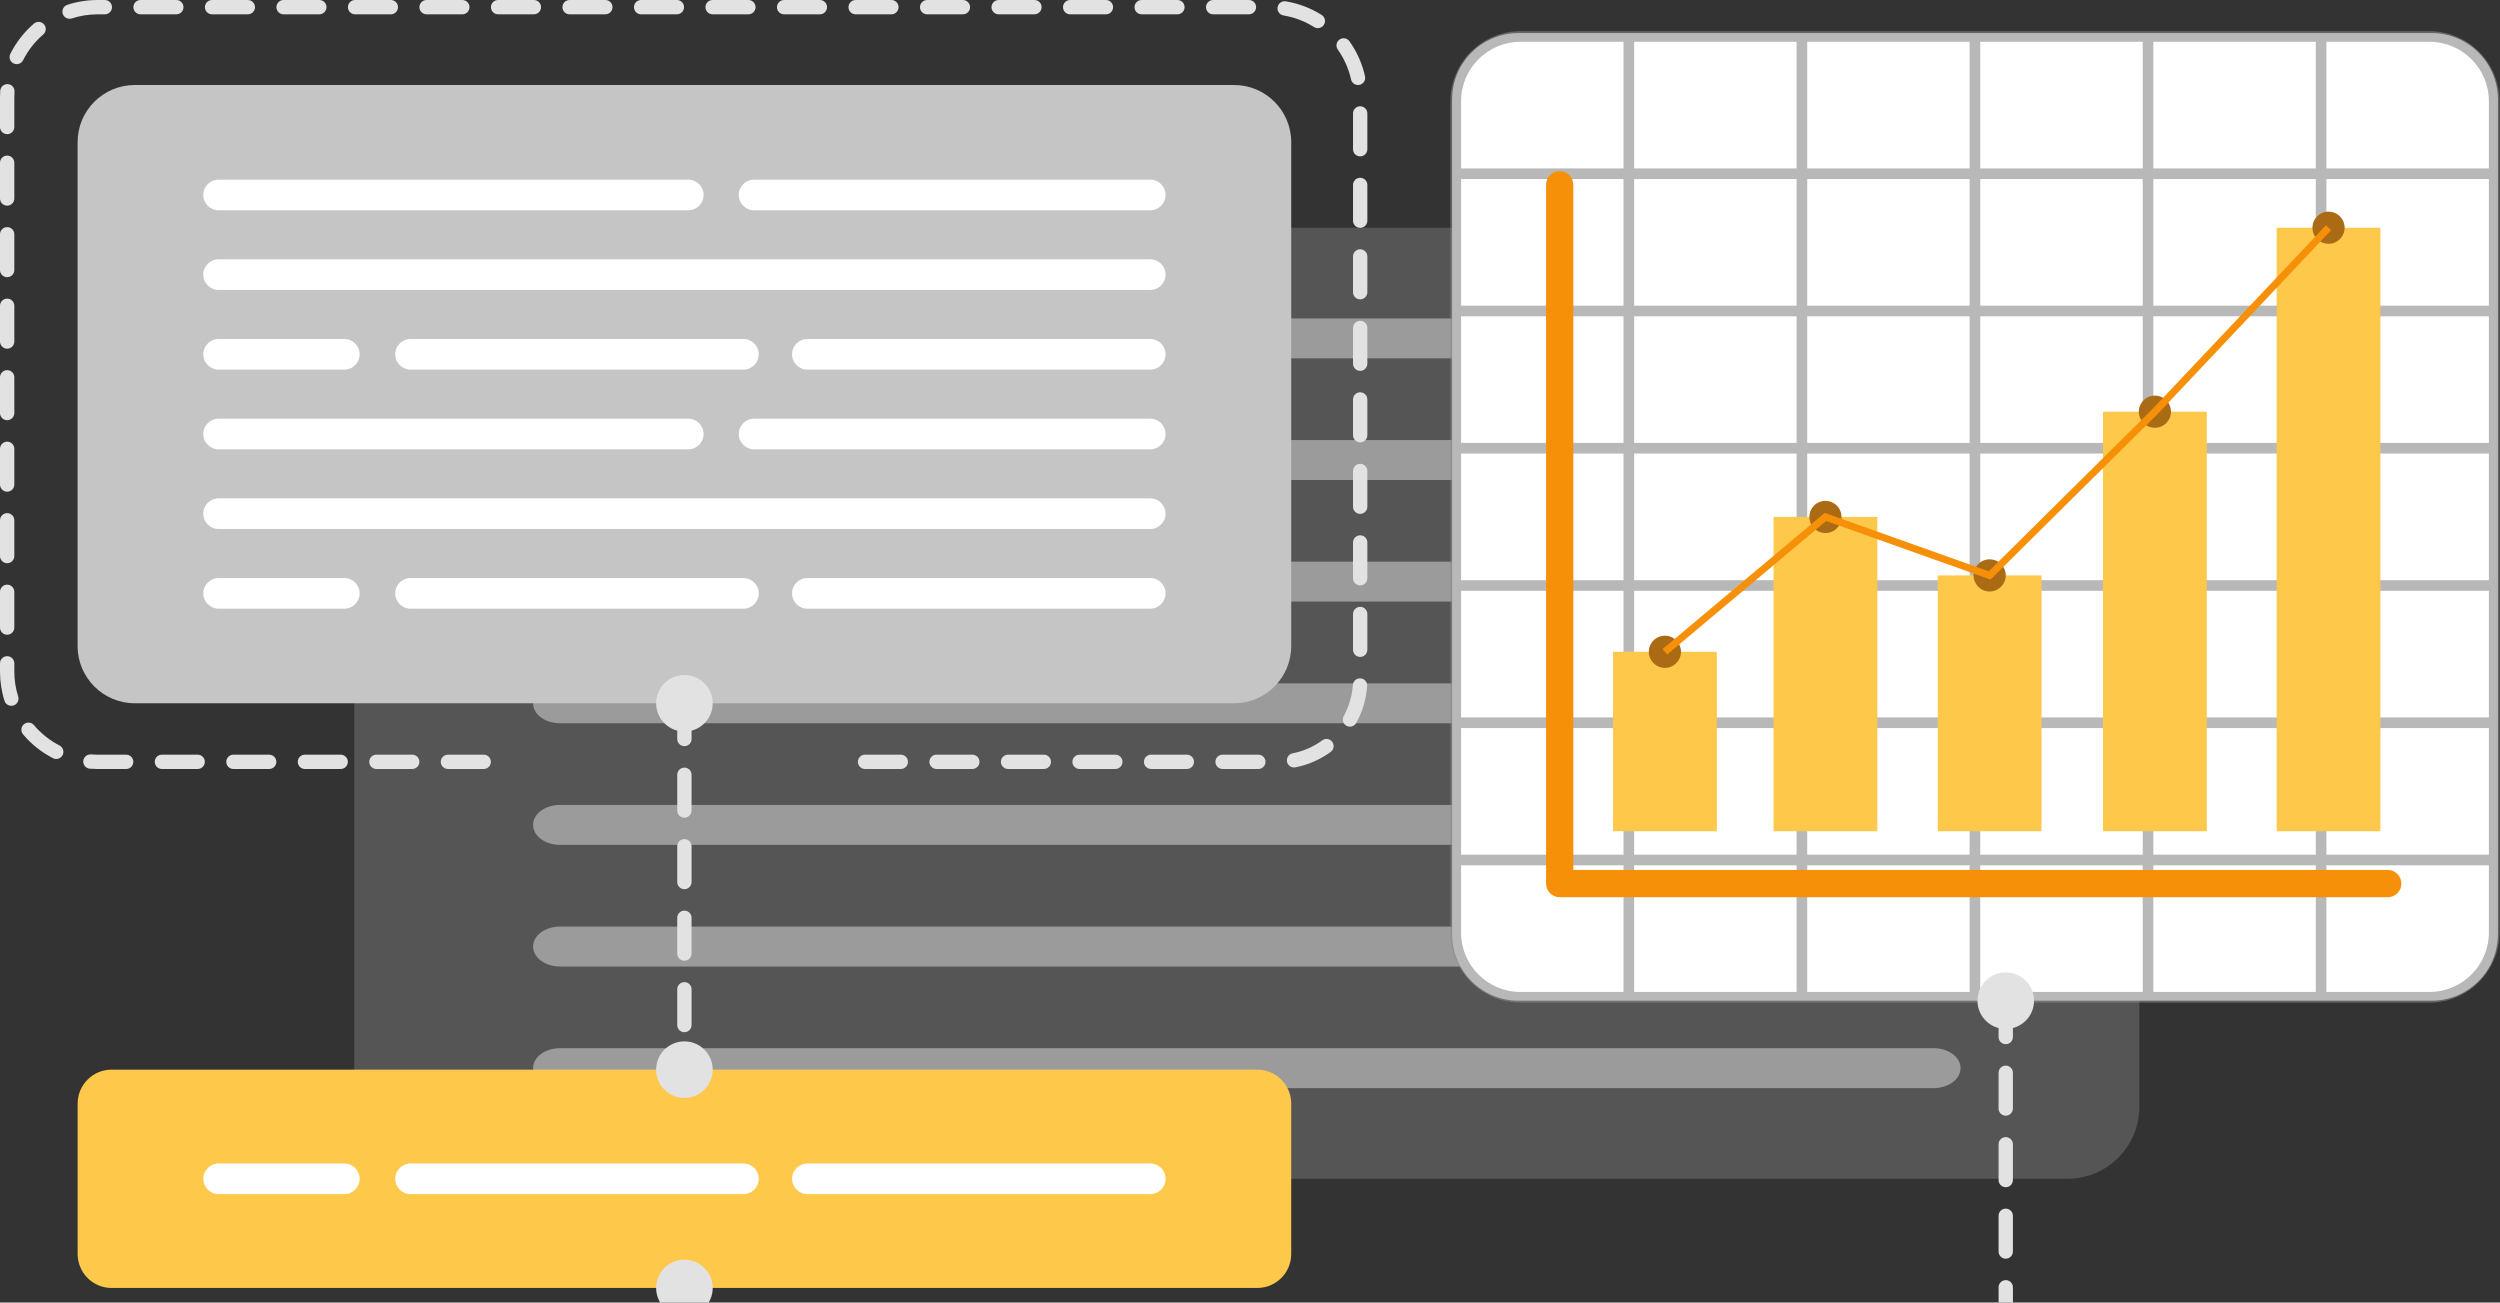 <svg width="119" height="62" viewBox="0 0 119 62" fill="none" xmlns="http://www.w3.org/2000/svg">
<rect x="0" y="0" width="119" height="62" fill="#333333" stroke="none"/>
<path d="M98.407 56.111H20.291C18.399 56.111 16.865 54.577 16.865 52.685V14.267C16.865 12.375 18.399 10.841 20.291 10.841H98.407C100.299 10.841 101.833 12.375 101.833 14.267V52.685C101.833 54.577 100.299 56.111 98.407 56.111Z" fill="#555555"/>
<path d="M92.046 17.058H26.652C25.947 17.058 25.375 16.632 25.375 16.108C25.375 15.582 25.946 15.158 26.652 15.158H92.046C92.751 15.158 93.323 15.584 93.323 16.108C93.322 16.632 92.751 17.058 92.046 17.058Z" fill="#9B9B9B"/>
<path d="M92.046 22.848H26.652C25.947 22.848 25.375 22.422 25.375 21.898C25.375 21.372 25.946 20.948 26.652 20.948H92.046C92.75 20.948 93.323 21.374 93.323 21.898C93.322 22.422 92.75 22.848 92.046 22.848Z" fill="#9B9B9B"/>
<path d="M92.046 28.637H26.652C25.947 28.637 25.375 28.211 25.375 27.686C25.375 27.161 25.946 26.736 26.652 26.736H92.046C92.75 26.736 93.323 27.162 93.323 27.686C93.322 28.212 92.75 28.637 92.046 28.637Z" fill="#9B9B9B"/>
<path d="M92.046 34.427H26.652C25.947 34.427 25.375 34.001 25.375 33.477C25.375 32.951 25.946 32.526 26.652 32.526H92.046C92.75 32.526 93.323 32.952 93.323 33.477C93.322 34.001 92.75 34.427 92.046 34.427Z" fill="#9B9B9B"/>
<path d="M92.046 40.216H26.652C25.947 40.216 25.375 39.789 25.375 39.265C25.375 38.74 25.946 38.315 26.652 38.315H92.046C92.75 38.315 93.323 38.741 93.323 39.265C93.322 39.791 92.75 40.216 92.046 40.216Z" fill="#9B9B9B"/>
<path d="M92.046 46.006H26.652C25.947 46.006 25.375 45.58 25.375 45.055C25.375 44.53 25.946 44.105 26.652 44.105H92.046C92.75 44.105 93.323 44.531 93.323 45.055C93.322 45.58 92.75 46.006 92.046 46.006Z" fill="#9B9B9B"/>
<path d="M92.046 51.794H26.652C25.947 51.794 25.375 51.368 25.375 50.844C25.375 50.319 25.946 49.894 26.652 49.894H92.046C92.75 49.894 93.323 50.32 93.323 50.844C93.322 51.369 92.75 51.794 92.046 51.794Z" fill="#9B9B9B"/>
<path d="M115.74 47.633H72.28C70.534 47.633 69.12 46.218 69.12 44.473V4.734C69.12 2.988 70.534 1.574 72.28 1.574H115.74C117.486 1.574 118.9 2.988 118.9 4.734V44.473C118.9 46.217 117.486 47.633 115.74 47.633Z" fill="white"/>
<g opacity="0.6">
<path d="M115.642 47.724H72.373C70.534 47.724 69.039 46.229 69.039 44.39V4.817C69.039 2.979 70.534 1.484 72.373 1.484H115.642C117.48 1.484 118.975 2.979 118.975 4.817V44.39C118.975 46.229 117.48 47.724 115.642 47.724ZM72.374 1.99C70.816 1.99 69.547 3.258 69.547 4.817V44.39C69.547 45.949 70.816 47.217 72.374 47.217H115.643C117.202 47.217 118.47 45.949 118.47 44.39V4.817C118.47 3.258 117.202 1.99 115.643 1.99H72.374Z" fill="#898989"/>
<path d="M118.723 40.683H69.294V41.189H118.723V40.683Z" fill="#898989"/>
<path d="M118.723 34.15H69.294V34.656H118.723V34.15Z" fill="#898989"/>
<path d="M118.723 27.617H69.294V28.123H118.723V27.617Z" fill="#898989"/>
<path d="M118.723 21.082H69.294V21.589H118.723V21.082Z" fill="#898989"/>
<path d="M118.723 14.55H69.294V15.056H118.723V14.55Z" fill="#898989"/>
<path d="M118.723 8.017H69.294V8.523H118.723V8.017Z" fill="#898989"/>
<path d="M110.737 1.737H110.231V47.47H110.737V1.737Z" fill="#898989"/>
<path d="M102.499 1.737H101.993V47.47H102.499V1.737Z" fill="#898989"/>
<path d="M94.26 1.737H93.754V47.47H94.26V1.737Z" fill="#898989"/>
<path d="M86.024 1.737H85.517V47.47H86.024V1.737Z" fill="#898989"/>
<path d="M77.785 1.737H77.279V47.47H77.785V1.737Z" fill="#898989"/>
</g>
<path d="M58.741 33.475H6.416C4.913 33.475 3.694 32.257 3.694 30.754V6.767C3.694 5.264 4.913 4.046 6.416 4.046H58.741C60.243 4.046 61.462 5.264 61.462 6.767V30.754C61.462 32.258 60.243 33.475 58.741 33.475Z" fill="#C5C5C5"/>
<path d="M59.845 61.307H5.313C4.42 61.307 3.696 60.583 3.696 59.69V52.532C3.696 51.639 4.42 50.915 5.313 50.915H59.845C60.739 50.915 61.462 51.639 61.462 52.532V59.69C61.462 60.583 60.739 61.307 59.845 61.307Z" fill="#FEC84B"/>
<path d="M32.578 34.822C33.322 34.822 33.925 34.219 33.925 33.475C33.925 32.732 33.322 32.129 32.578 32.129C31.835 32.129 31.232 32.732 31.232 33.475C31.232 34.219 31.835 34.822 32.578 34.822Z" fill="#E2E2E2"/>
<path d="M32.578 52.261C33.322 52.261 33.925 51.659 33.925 50.915C33.925 50.172 33.322 49.569 32.578 49.569C31.835 49.569 31.232 50.172 31.232 50.915C31.232 51.659 31.835 52.261 32.578 52.261Z" fill="#E2E2E2"/>
<path d="M95.473 48.979C96.217 48.979 96.82 48.376 96.82 47.633C96.82 46.889 96.217 46.287 95.473 46.287C94.73 46.287 94.127 46.889 94.127 47.633C94.127 48.376 94.73 48.979 95.473 48.979Z" fill="#E2E2E2"/>
<path d="M32.578 62.653C33.322 62.653 33.925 62.05 33.925 61.307C33.925 60.564 33.322 59.961 32.578 59.961C31.835 59.961 31.232 60.564 31.232 61.307C31.232 62.05 31.835 62.653 32.578 62.653Z" fill="#E2E2E2"/>
<path d="M32.578 51.364C32.389 51.364 32.237 51.212 32.237 51.023V50.494C32.237 50.306 32.389 50.153 32.578 50.153C32.766 50.153 32.919 50.306 32.919 50.494V51.023C32.919 51.212 32.766 51.364 32.578 51.364ZM32.578 49.133C32.389 49.133 32.237 48.98 32.237 48.792V47.09C32.237 46.901 32.389 46.749 32.578 46.749C32.766 46.749 32.919 46.901 32.919 47.09V48.792C32.919 48.98 32.766 49.133 32.578 49.133ZM32.578 45.73C32.389 45.73 32.237 45.577 32.237 45.389V43.686C32.237 43.498 32.389 43.345 32.578 43.345C32.766 43.345 32.919 43.498 32.919 43.686V45.389C32.919 45.577 32.766 45.73 32.578 45.73ZM32.578 42.325C32.389 42.325 32.237 42.172 32.237 41.984V40.282C32.237 40.093 32.389 39.941 32.578 39.941C32.766 39.941 32.919 40.093 32.919 40.282V41.984C32.919 42.172 32.766 42.325 32.578 42.325ZM32.578 38.922C32.389 38.922 32.237 38.769 32.237 38.581V36.879C32.237 36.69 32.389 36.538 32.578 36.538C32.766 36.538 32.919 36.69 32.919 36.879V38.581C32.919 38.769 32.766 38.922 32.578 38.922ZM32.578 35.517C32.389 35.517 32.237 35.365 32.237 35.176V33.474C32.237 33.286 32.389 33.133 32.578 33.133C32.766 33.133 32.919 33.286 32.919 33.474V35.176C32.919 35.366 32.766 35.517 32.578 35.517Z" fill="#E2E2E2"/>
<path d="M113.658 42.708H74.242C73.883 42.708 73.593 42.417 73.593 42.059V8.794C73.593 8.435 73.884 8.145 74.242 8.145C74.599 8.145 74.89 8.436 74.89 8.794V41.41H113.657C114.016 41.41 114.306 41.702 114.306 42.059C114.306 42.417 114.017 42.708 113.658 42.708Z" fill="#F79009"/>
<path d="M81.722 31.025H76.782V39.566H81.722V31.025Z" fill="#FEC84B"/>
<path d="M89.361 24.606H84.421V39.566H89.361V24.606Z" fill="#FEC84B"/>
<path d="M97.177 27.389H92.237V39.566H97.177V27.389Z" fill="#FEC84B"/>
<path d="M105.043 19.596H100.103V39.566H105.043V19.596Z" fill="#FEC84B"/>
<path d="M113.309 10.84H108.369V39.566H113.309V10.84Z" fill="#FEC84B"/>
<path d="M79.25 31.791C79.673 31.791 80.016 31.448 80.016 31.025C80.016 30.602 79.673 30.259 79.25 30.259C78.827 30.259 78.484 30.602 78.484 31.025C78.484 31.448 78.827 31.791 79.25 31.791Z" fill="#AB6A14"/>
<path d="M86.891 25.372C87.314 25.372 87.656 25.029 87.656 24.607C87.656 24.183 87.314 23.841 86.891 23.841C86.468 23.841 86.125 24.183 86.125 24.607C86.125 25.029 86.468 25.372 86.891 25.372Z" fill="#AB6A14"/>
<path d="M94.707 28.155C95.13 28.155 95.473 27.812 95.473 27.389C95.473 26.966 95.13 26.623 94.707 26.623C94.284 26.623 93.942 26.966 93.942 27.389C93.942 27.812 94.284 28.155 94.707 28.155Z" fill="#AB6A14"/>
<path d="M102.572 20.362C102.995 20.362 103.338 20.02 103.338 19.596C103.338 19.174 102.995 18.831 102.572 18.831C102.149 18.831 101.807 19.174 101.807 19.596C101.807 20.02 102.149 20.362 102.572 20.362Z" fill="#AB6A14"/>
<path d="M110.838 11.605C111.261 11.605 111.604 11.263 111.604 10.84C111.604 10.417 111.261 10.074 110.838 10.074C110.415 10.074 110.072 10.417 110.072 10.84C110.072 11.263 110.415 11.605 110.838 11.605Z" fill="#AB6A14"/>
<path d="M79.359 31.155L79.14 30.894L86.855 24.413L94.664 27.193L102.452 19.476L110.714 10.724L110.961 10.957L102.697 19.714L94.75 27.586L86.925 24.8L79.359 31.155Z" fill="#F79009"/>
<path d="M91.801 66.462H90.235C90.046 66.462 89.894 66.309 89.894 66.121C89.894 65.933 90.046 65.78 90.235 65.78H91.801C91.843 65.78 91.884 65.779 91.924 65.778C92.114 65.77 92.27 65.918 92.277 66.106C92.283 66.294 92.137 66.452 91.948 66.458C91.9 66.462 91.85 66.462 91.801 66.462ZM88.534 66.462H86.832C86.643 66.462 86.49 66.309 86.49 66.121C86.49 65.933 86.643 65.78 86.832 65.78H88.534C88.722 65.78 88.875 65.933 88.875 66.121C88.873 66.309 88.722 66.462 88.534 66.462ZM85.129 66.462H83.427C83.239 66.462 83.086 66.309 83.086 66.121C83.086 65.933 83.239 65.78 83.427 65.78H85.129C85.317 65.78 85.47 65.933 85.47 66.121C85.47 66.309 85.317 66.462 85.129 66.462ZM81.726 66.462H80.024C79.835 66.462 79.683 66.309 79.683 66.121C79.683 65.933 79.835 65.78 80.024 65.78H81.726C81.914 65.78 82.067 65.933 82.067 66.121C82.067 66.309 81.914 66.462 81.726 66.462ZM78.323 66.462H76.62C76.432 66.462 76.279 66.309 76.279 66.121C76.279 65.933 76.432 65.78 76.62 65.78H78.323C78.511 65.78 78.664 65.933 78.664 66.121C78.662 66.309 78.51 66.462 78.323 66.462ZM74.918 66.462H73.216C73.028 66.462 72.875 66.309 72.875 66.121C72.875 65.933 73.028 65.78 73.216 65.78H74.918C75.106 65.78 75.259 65.933 75.259 66.121C75.259 66.309 75.106 66.462 74.918 66.462ZM71.515 66.462H69.813C69.624 66.462 69.472 66.309 69.472 66.121C69.472 65.933 69.624 65.78 69.813 65.78H71.515C71.703 65.78 71.856 65.933 71.856 66.121C71.856 66.309 71.703 66.462 71.515 66.462ZM68.11 66.462H66.408C66.22 66.462 66.067 66.309 66.067 66.121C66.067 65.933 66.22 65.78 66.408 65.78H68.11C68.299 65.78 68.451 65.933 68.451 66.121C68.451 66.309 68.299 66.462 68.11 66.462ZM64.707 66.462H63.005C62.816 66.462 62.664 66.309 62.664 66.121C62.664 65.933 62.816 65.78 63.005 65.78H64.707C64.895 65.78 65.048 65.933 65.048 66.121C65.048 66.309 64.895 66.462 64.707 66.462ZM61.304 66.462H59.602C59.413 66.462 59.261 66.309 59.261 66.121C59.261 65.933 59.413 65.78 59.602 65.78H61.304C61.492 65.78 61.645 65.933 61.645 66.121C61.644 66.309 61.491 66.462 61.304 66.462ZM57.899 66.462H56.197C56.009 66.462 55.856 66.309 55.856 66.121C55.856 65.933 56.009 65.78 56.197 65.78H57.899C58.088 65.78 58.24 65.933 58.24 66.121C58.24 66.309 58.088 66.462 57.899 66.462ZM54.496 66.462H52.794C52.605 66.462 52.453 66.309 52.453 66.121C52.453 65.933 52.605 65.78 52.794 65.78H54.496C54.684 65.78 54.837 65.933 54.837 66.121C54.836 66.309 54.684 66.462 54.496 66.462ZM51.092 66.462H49.389C49.201 66.462 49.048 66.309 49.048 66.121C49.048 65.933 49.201 65.78 49.389 65.78H51.092C51.28 65.78 51.432 65.933 51.432 66.121C51.432 66.309 51.28 66.462 51.092 66.462ZM47.688 66.462H45.986C45.798 66.462 45.645 66.309 45.645 66.121C45.645 65.933 45.798 65.78 45.986 65.78H47.688C47.877 65.78 48.029 65.933 48.029 66.121C48.029 66.309 47.877 66.462 47.688 66.462ZM44.285 66.462H42.583C42.394 66.462 42.242 66.309 42.242 66.121C42.242 65.933 42.394 65.78 42.583 65.78H44.285C44.473 65.78 44.626 65.933 44.626 66.121C44.625 66.309 44.472 66.462 44.285 66.462ZM40.88 66.462H39.178C38.99 66.462 38.837 66.309 38.837 66.121C38.837 65.933 38.99 65.78 39.178 65.78H40.88C41.069 65.78 41.221 65.933 41.221 66.121C41.221 66.309 41.069 66.462 40.88 66.462ZM37.477 66.462H35.775C35.587 66.462 35.434 66.309 35.434 66.121C35.434 65.933 35.587 65.78 35.775 65.78H37.477C37.666 65.78 37.818 65.933 37.818 66.121C37.817 66.309 37.666 66.462 37.477 66.462ZM34.074 66.462H32.579C32.391 66.462 32.238 66.309 32.238 66.121V65.915C32.238 65.727 32.391 65.574 32.579 65.574C32.719 65.574 32.84 65.659 32.892 65.78H34.074C34.262 65.78 34.415 65.933 34.415 66.121C34.414 66.309 34.261 66.462 34.074 66.462ZM93.563 66.013C93.442 66.013 93.326 65.949 93.264 65.836C93.174 65.671 93.233 65.465 93.399 65.374C93.849 65.127 94.242 64.774 94.537 64.35C94.644 64.196 94.857 64.158 95.011 64.265C95.165 64.372 95.203 64.584 95.096 64.738C94.742 65.247 94.269 65.673 93.726 65.97C93.675 65.999 93.619 66.013 93.563 66.013ZM32.578 64.554C32.389 64.554 32.237 64.401 32.237 64.213V62.511C32.237 62.322 32.389 62.17 32.578 62.17C32.766 62.17 32.919 62.322 32.919 62.511V64.213C32.919 64.401 32.766 64.554 32.578 64.554ZM95.436 63.316C95.419 63.316 95.404 63.315 95.387 63.312C95.202 63.285 95.072 63.112 95.099 62.926C95.121 62.769 95.133 62.608 95.133 62.449V61.275C95.133 61.087 95.286 60.934 95.474 60.934C95.662 60.934 95.815 61.087 95.815 61.275V62.449C95.815 62.642 95.801 62.834 95.774 63.023C95.747 63.194 95.602 63.316 95.436 63.316ZM95.473 59.914C95.284 59.914 95.132 59.761 95.132 59.573V57.871C95.132 57.682 95.284 57.53 95.473 57.53C95.661 57.53 95.814 57.682 95.814 57.871V59.573C95.812 59.763 95.661 59.914 95.473 59.914ZM95.473 56.511C95.284 56.511 95.132 56.358 95.132 56.17V54.467C95.132 54.279 95.284 54.126 95.473 54.126C95.661 54.126 95.814 54.279 95.814 54.467V56.17C95.812 56.358 95.661 56.511 95.473 56.511ZM95.473 53.107C95.284 53.107 95.132 52.955 95.132 52.766V51.064C95.132 50.876 95.284 50.723 95.473 50.723C95.661 50.723 95.814 50.876 95.814 51.064V52.766C95.812 52.955 95.661 53.107 95.473 53.107ZM95.473 49.703C95.284 49.703 95.132 49.55 95.132 49.362V48.726C95.132 48.537 95.284 48.385 95.473 48.385C95.661 48.385 95.814 48.537 95.814 48.726V49.362C95.812 49.55 95.661 49.703 95.473 49.703Z" fill="#E2E2E2"/>
<path d="M32.761 10.009H10.405C10.002 10.009 9.676 9.682 9.676 9.28C9.676 8.876 10.003 8.551 10.405 8.551H32.761C33.164 8.551 33.49 8.878 33.49 9.28C33.49 9.682 33.163 10.009 32.761 10.009Z" fill="white"/>
<path d="M16.389 17.594H10.406C10.003 17.594 9.677 17.267 9.677 16.865C9.677 16.462 10.004 16.136 10.406 16.136H16.389C16.793 16.136 17.118 16.463 17.118 16.865C17.118 17.268 16.791 17.594 16.389 17.594Z" fill="white"/>
<path d="M35.387 17.594H19.541C19.138 17.594 18.812 17.267 18.812 16.865C18.812 16.462 19.139 16.136 19.541 16.136H35.387C35.79 16.136 36.116 16.463 36.116 16.865C36.116 17.268 35.789 17.594 35.387 17.594Z" fill="white"/>
<path d="M54.752 17.594H38.431C38.028 17.594 37.702 17.267 37.702 16.865C37.702 16.462 38.029 16.136 38.431 16.136H54.752C55.155 16.136 55.481 16.463 55.481 16.865C55.481 17.268 55.154 17.594 54.752 17.594Z" fill="white"/>
<path d="M16.389 28.973H10.406C10.003 28.973 9.677 28.646 9.677 28.244C9.677 27.841 10.004 27.515 10.406 27.515H16.389C16.793 27.515 17.118 27.842 17.118 28.244C17.118 28.646 16.791 28.973 16.389 28.973Z" fill="white"/>
<path d="M35.387 28.973H19.541C19.138 28.973 18.812 28.646 18.812 28.244C18.812 27.841 19.139 27.515 19.541 27.515H35.387C35.79 27.515 36.116 27.842 36.116 28.244C36.116 28.646 35.789 28.973 35.387 28.973Z" fill="white"/>
<path d="M54.752 28.973H38.431C38.028 28.973 37.702 28.646 37.702 28.244C37.702 27.841 38.029 27.515 38.431 27.515H54.752C55.155 27.515 55.481 27.842 55.481 28.244C55.481 28.646 55.154 28.973 54.752 28.973Z" fill="white"/>
<path d="M54.752 13.801H10.405C10.002 13.801 9.676 13.474 9.676 13.072C9.676 12.669 10.003 12.343 10.405 12.343H54.752C55.155 12.343 55.48 12.67 55.48 13.072C55.48 13.476 55.154 13.801 54.752 13.801Z" fill="white"/>
<path d="M54.752 25.18H10.405C10.002 25.18 9.676 24.853 9.676 24.451C9.676 24.048 10.003 23.722 10.405 23.722H54.752C55.155 23.722 55.48 24.049 55.48 24.451C55.48 24.853 55.154 25.18 54.752 25.18Z" fill="white"/>
<path d="M54.752 10.009H35.894C35.491 10.009 35.165 9.682 35.165 9.28C35.165 8.876 35.492 8.551 35.894 8.551H54.752C55.155 8.551 55.48 8.878 55.48 9.28C55.48 9.682 55.154 10.009 54.752 10.009Z" fill="white"/>
<path d="M32.761 21.388H10.405C10.002 21.388 9.676 21.061 9.676 20.659C9.676 20.255 10.003 19.93 10.405 19.93H32.761C33.164 19.93 33.49 20.257 33.49 20.659C33.49 21.061 33.163 21.388 32.761 21.388Z" fill="white"/>
<path d="M54.752 21.388H35.894C35.491 21.388 35.165 21.061 35.165 20.659C35.165 20.255 35.492 19.93 35.894 19.93H54.752C55.155 19.93 55.48 20.257 55.48 20.659C55.48 21.061 55.154 21.388 54.752 21.388Z" fill="white"/>
<path d="M16.391 56.84H10.407C10.004 56.84 9.678 56.513 9.678 56.111C9.678 55.708 10.005 55.382 10.407 55.382H16.391C16.794 55.382 17.12 55.709 17.12 56.111C17.12 56.514 16.793 56.84 16.391 56.84Z" fill="white"/>
<path d="M35.388 56.84H19.542C19.139 56.84 18.813 56.513 18.813 56.111C18.813 55.708 19.14 55.382 19.542 55.382H35.388C35.791 55.382 36.117 55.709 36.117 56.111C36.117 56.514 35.79 56.84 35.388 56.84Z" fill="white"/>
<path d="M54.753 56.84H38.432C38.029 56.84 37.703 56.513 37.703 56.111C37.703 55.708 38.03 55.382 38.432 55.382H54.753C55.156 55.382 55.482 55.709 55.482 56.111C55.482 56.514 55.155 56.84 54.753 56.84Z" fill="white"/>
<path d="M59.897 36.604H58.195C58.007 36.604 57.854 36.451 57.854 36.263C57.854 36.075 58.007 35.922 58.195 35.922H59.897C60.086 35.922 60.238 36.075 60.238 36.263C60.238 36.451 60.086 36.604 59.897 36.604ZM56.494 36.604H54.792C54.604 36.604 54.451 36.451 54.451 36.263C54.451 36.075 54.604 35.922 54.792 35.922H56.494C56.682 35.922 56.835 36.075 56.835 36.263C56.834 36.451 56.681 36.604 56.494 36.604ZM53.09 36.604H51.387C51.199 36.604 51.046 36.451 51.046 36.263C51.046 36.075 51.199 35.922 51.387 35.922H53.09C53.278 35.922 53.431 36.075 53.431 36.263C53.431 36.451 53.278 36.604 53.09 36.604ZM49.686 36.604H47.984C47.796 36.604 47.643 36.451 47.643 36.263C47.643 36.075 47.796 35.922 47.984 35.922H49.686C49.875 35.922 50.027 36.075 50.027 36.263C50.026 36.451 49.875 36.604 49.686 36.604ZM46.283 36.604H44.581C44.392 36.604 44.24 36.451 44.24 36.263C44.24 36.075 44.392 35.922 44.581 35.922H46.283C46.471 35.922 46.624 36.075 46.624 36.263C46.623 36.451 46.47 36.604 46.283 36.604ZM42.879 36.604H41.176C40.988 36.604 40.835 36.451 40.835 36.263C40.835 36.075 40.988 35.922 41.176 35.922H42.879C43.067 35.922 43.219 36.075 43.219 36.263C43.219 36.451 43.067 36.604 42.879 36.604ZM23.024 36.604H21.322C21.133 36.604 20.981 36.451 20.981 36.263C20.981 36.075 21.133 35.922 21.322 35.922H23.024C23.212 35.922 23.365 36.075 23.365 36.263C23.365 36.451 23.212 36.604 23.024 36.604ZM19.621 36.604H17.918C17.73 36.604 17.577 36.451 17.577 36.263C17.577 36.075 17.73 35.922 17.918 35.922H19.621C19.809 35.922 19.962 36.075 19.962 36.263C19.96 36.451 19.809 36.604 19.621 36.604ZM16.216 36.604H14.514C14.325 36.604 14.173 36.451 14.173 36.263C14.173 36.075 14.325 35.922 14.514 35.922H16.216C16.404 35.922 16.557 36.075 16.557 36.263C16.557 36.451 16.404 36.604 16.216 36.604ZM12.813 36.604H11.111C10.922 36.604 10.77 36.451 10.77 36.263C10.77 36.075 10.922 35.922 11.111 35.922H12.813C13.001 35.922 13.154 36.075 13.154 36.263C13.154 36.451 13.001 36.604 12.813 36.604ZM9.41 36.604H7.707C7.519 36.604 7.366 36.451 7.366 36.263C7.366 36.075 7.519 35.922 7.707 35.922H9.41C9.598 35.922 9.75 36.075 9.75 36.263C9.749 36.451 9.597 36.604 9.41 36.604ZM6.005 36.604H4.644C4.523 36.604 4.399 36.599 4.277 36.59C4.09 36.576 3.95 36.412 3.964 36.223C3.98 36.036 4.141 35.897 4.331 35.91C4.435 35.918 4.541 35.923 4.644 35.923H6.005C6.193 35.923 6.346 36.076 6.346 36.264C6.346 36.451 6.193 36.604 6.005 36.604ZM61.595 36.531C61.435 36.531 61.293 36.418 61.261 36.257C61.226 36.072 61.345 35.893 61.53 35.857C62.042 35.757 62.517 35.549 62.941 35.24C63.093 35.129 63.306 35.162 63.416 35.314C63.527 35.465 63.494 35.679 63.343 35.79C62.837 36.158 62.271 36.405 61.661 36.525C61.638 36.529 61.616 36.531 61.595 36.531ZM2.678 36.129C2.626 36.129 2.572 36.117 2.523 36.091C1.975 35.809 1.495 35.427 1.097 34.955C0.976 34.811 0.994 34.596 1.137 34.475C1.281 34.355 1.496 34.372 1.617 34.516C1.958 34.919 2.368 35.245 2.835 35.487C3.001 35.573 3.067 35.778 2.981 35.945C2.92 36.062 2.801 36.129 2.678 36.129ZM64.257 34.59C64.201 34.59 64.145 34.576 64.093 34.547C63.929 34.455 63.869 34.249 63.961 34.084C64.214 33.627 64.36 33.129 64.396 32.606C64.409 32.419 64.574 32.278 64.759 32.29C64.946 32.302 65.088 32.465 65.075 32.652C65.033 33.276 64.858 33.868 64.556 34.413C64.494 34.526 64.377 34.59 64.257 34.59ZM0.538 33.596C0.393 33.596 0.26 33.503 0.214 33.358C0.071 32.908 0 32.437 0 31.96V31.575C0 31.386 0.153 31.234 0.341 31.234C0.529 31.234 0.682 31.386 0.682 31.575V31.96C0.682 32.367 0.743 32.769 0.865 33.154C0.921 33.333 0.822 33.524 0.642 33.581C0.607 33.591 0.573 33.596 0.538 33.596ZM64.745 31.269C64.556 31.269 64.404 31.117 64.404 30.928V29.226C64.404 29.038 64.556 28.885 64.745 28.885C64.933 28.885 65.086 29.038 65.086 29.226V30.928C65.084 31.117 64.933 31.269 64.745 31.269ZM0.341 30.213C0.153 30.213 0 30.061 0 29.872V28.17C0 27.982 0.153 27.829 0.341 27.829C0.529 27.829 0.682 27.982 0.682 28.17V29.872C0.681 30.061 0.528 30.213 0.341 30.213ZM64.745 27.865C64.556 27.865 64.404 27.712 64.404 27.524V25.822C64.404 25.633 64.556 25.481 64.745 25.481C64.933 25.481 65.086 25.633 65.086 25.822V27.524C65.084 27.712 64.933 27.865 64.745 27.865ZM0.341 26.809C0.153 26.809 0 26.656 0 26.468V24.766C0 24.577 0.153 24.425 0.341 24.425C0.529 24.425 0.682 24.577 0.682 24.766V26.468C0.681 26.657 0.528 26.809 0.341 26.809ZM64.745 24.462C64.556 24.462 64.404 24.309 64.404 24.12V22.418C64.404 22.23 64.556 22.077 64.745 22.077C64.933 22.077 65.086 22.23 65.086 22.418V24.12C65.084 24.309 64.933 24.462 64.745 24.462ZM0.341 23.405C0.153 23.405 0 23.253 0 23.065V21.364C0 21.175 0.153 21.023 0.341 21.023C0.529 21.023 0.682 21.175 0.682 21.364V23.066C0.681 23.253 0.528 23.405 0.341 23.405ZM64.745 21.057C64.556 21.057 64.404 20.904 64.404 20.716V19.014C64.404 18.825 64.556 18.673 64.745 18.673C64.933 18.673 65.086 18.825 65.086 19.014V20.716C65.084 20.906 64.933 21.057 64.745 21.057ZM0.341 20.002C0.153 20.002 0 19.85 0 19.661V17.959C0 17.771 0.153 17.618 0.341 17.618C0.529 17.618 0.682 17.771 0.682 17.959V19.661C0.681 19.85 0.528 20.002 0.341 20.002ZM64.745 17.654C64.556 17.654 64.404 17.501 64.404 17.313V15.611C64.404 15.422 64.556 15.27 64.745 15.27C64.933 15.27 65.086 15.422 65.086 15.611V17.313C65.084 17.501 64.933 17.654 64.745 17.654ZM0.341 16.598C0.153 16.598 0 16.445 0 16.257V14.555C0 14.366 0.153 14.214 0.341 14.214C0.529 14.214 0.682 14.366 0.682 14.555V16.257C0.681 16.445 0.528 16.598 0.341 16.598ZM64.745 14.25C64.556 14.25 64.404 14.098 64.404 13.909V12.207C64.404 12.019 64.556 11.866 64.745 11.866C64.933 11.866 65.086 12.019 65.086 12.207V13.909C65.084 14.098 64.933 14.25 64.745 14.25ZM0.341 13.194C0.153 13.194 0 13.042 0 12.854V11.151C0 10.963 0.153 10.81 0.341 10.81C0.529 10.81 0.682 10.963 0.682 11.151V12.854C0.681 13.042 0.528 13.194 0.341 13.194ZM64.745 10.846C64.556 10.846 64.404 10.693 64.404 10.505V8.803C64.404 8.614 64.556 8.462 64.745 8.462C64.933 8.462 65.086 8.614 65.086 8.803V10.505C65.084 10.693 64.933 10.846 64.745 10.846ZM0.341 9.79C0.153 9.79 0 9.637 0 9.449V7.747C0 7.558 0.153 7.406 0.341 7.406C0.529 7.406 0.682 7.558 0.682 7.747V9.449C0.681 9.639 0.528 9.79 0.341 9.79ZM64.745 7.443C64.556 7.443 64.404 7.29 64.404 7.102V5.399C64.404 5.211 64.556 5.058 64.745 5.058C64.933 5.058 65.086 5.211 65.086 5.399V7.102C65.084 7.29 64.933 7.443 64.745 7.443ZM0.341 6.387C0.153 6.387 0 6.234 0 6.046V4.644C0 4.536 0.004 4.427 0.011 4.321C0.024 4.134 0.187 3.991 0.374 4.004C0.561 4.016 0.704 4.179 0.691 4.366C0.684 4.458 0.682 4.55 0.682 4.642V6.044C0.681 6.234 0.528 6.387 0.341 6.387ZM64.642 4.047C64.485 4.047 64.345 3.939 64.309 3.78C64.195 3.267 63.983 2.789 63.678 2.357C63.57 2.204 63.606 1.991 63.76 1.883C63.914 1.775 64.125 1.81 64.234 1.964C64.592 2.469 64.841 3.03 64.975 3.632C65.016 3.815 64.9 3.997 64.717 4.038C64.691 4.044 64.666 4.047 64.642 4.047ZM0.796 3.055C0.746 3.055 0.693 3.043 0.644 3.018C0.476 2.934 0.408 2.729 0.492 2.561C0.77 2.01 1.146 1.527 1.616 1.123C1.758 1.001 1.973 1.017 2.095 1.159C2.218 1.302 2.202 1.517 2.06 1.639C1.659 1.983 1.337 2.396 1.1 2.866C1.041 2.986 0.921 3.055 0.796 3.055ZM62.728 1.34C62.666 1.34 62.603 1.323 62.547 1.288C62.101 1.006 61.612 0.822 61.093 0.735C60.907 0.705 60.783 0.529 60.813 0.344C60.844 0.158 61.017 0.032 61.205 0.064C61.813 0.164 62.388 0.382 62.911 0.711C63.07 0.812 63.119 1.022 63.018 1.181C62.952 1.284 62.841 1.34 62.728 1.34ZM3.31 0.893C3.167 0.893 3.033 0.802 2.987 0.658C2.929 0.48 3.027 0.288 3.206 0.229C3.669 0.078 4.154 0.001 4.645 0.001H4.99C5.178 0.001 5.331 0.154 5.331 0.342C5.331 0.531 5.178 0.683 4.99 0.683H4.645C4.225 0.683 3.812 0.748 3.416 0.878C3.38 0.887 3.345 0.893 3.31 0.893ZM59.45 0.682H57.747C57.559 0.682 57.406 0.529 57.406 0.341C57.406 0.153 57.559 0 57.747 0H59.45C59.638 0 59.791 0.153 59.791 0.341C59.789 0.529 59.638 0.682 59.45 0.682ZM56.045 0.682H54.344C54.156 0.682 54.003 0.529 54.003 0.341C54.003 0.153 54.156 0 54.344 0H56.046C56.235 0 56.387 0.153 56.387 0.341C56.386 0.529 56.233 0.682 56.045 0.682ZM52.642 0.682H50.94C50.751 0.682 50.599 0.529 50.599 0.341C50.599 0.153 50.751 0 50.94 0H52.642C52.83 0 52.983 0.153 52.983 0.341C52.983 0.529 52.83 0.682 52.642 0.682ZM49.239 0.682H47.536C47.348 0.682 47.195 0.529 47.195 0.341C47.195 0.153 47.348 0 47.536 0H49.239C49.427 0 49.58 0.153 49.58 0.341C49.578 0.529 49.425 0.682 49.239 0.682ZM45.834 0.682H44.132C43.943 0.682 43.791 0.529 43.791 0.341C43.791 0.153 43.943 0 44.132 0H45.834C46.022 0 46.175 0.153 46.175 0.341C46.175 0.529 46.022 0.682 45.834 0.682ZM42.431 0.682H40.728C40.54 0.682 40.388 0.529 40.388 0.341C40.388 0.153 40.54 0 40.728 0H42.431C42.619 0 42.772 0.153 42.772 0.341C42.77 0.529 42.619 0.682 42.431 0.682ZM39.026 0.682H37.324C37.136 0.682 36.983 0.529 36.983 0.341C36.983 0.153 37.136 0 37.324 0H39.026C39.215 0 39.367 0.153 39.367 0.341C39.367 0.529 39.215 0.682 39.026 0.682ZM35.623 0.682H33.921C33.732 0.682 33.58 0.529 33.58 0.341C33.58 0.153 33.732 0 33.921 0H35.623C35.811 0 35.964 0.153 35.964 0.341C35.964 0.529 35.811 0.682 35.623 0.682ZM32.22 0.682H30.517C30.329 0.682 30.176 0.529 30.176 0.341C30.176 0.153 30.329 0 30.517 0H32.22C32.408 0 32.561 0.153 32.561 0.341C32.559 0.529 32.407 0.682 32.22 0.682ZM28.815 0.682H27.113C26.924 0.682 26.772 0.529 26.772 0.341C26.772 0.153 26.924 0 27.113 0H28.815C29.003 0 29.156 0.153 29.156 0.341C29.156 0.529 29.003 0.682 28.815 0.682ZM25.412 0.682H23.71C23.521 0.682 23.369 0.529 23.369 0.341C23.369 0.153 23.521 0 23.71 0H25.412C25.6 0 25.753 0.153 25.753 0.341C25.752 0.529 25.6 0.682 25.412 0.682ZM22.007 0.682H20.305C20.117 0.682 19.964 0.529 19.964 0.341C19.964 0.153 20.117 0 20.305 0H22.007C22.196 0 22.348 0.153 22.348 0.341C22.348 0.529 22.196 0.682 22.007 0.682ZM18.604 0.682H16.902C16.713 0.682 16.561 0.529 16.561 0.341C16.561 0.153 16.713 0 16.902 0H18.604C18.792 0 18.945 0.153 18.945 0.341C18.945 0.529 18.792 0.682 18.604 0.682ZM15.201 0.682H13.498C13.31 0.682 13.158 0.529 13.158 0.341C13.158 0.153 13.31 0 13.498 0H15.201C15.389 0 15.542 0.153 15.542 0.341C15.54 0.529 15.388 0.682 15.201 0.682ZM11.796 0.682H10.094C9.906 0.682 9.753 0.529 9.753 0.341C9.753 0.153 9.906 0 10.094 0H11.796C11.985 0 12.137 0.153 12.137 0.341C12.137 0.529 11.985 0.682 11.796 0.682ZM8.393 0.682H6.691C6.502 0.682 6.35 0.529 6.35 0.341C6.35 0.153 6.502 0 6.691 0H8.393C8.581 0 8.734 0.153 8.734 0.341C8.733 0.529 8.581 0.682 8.393 0.682Z" fill="#E2E2E2"/>
</svg>
